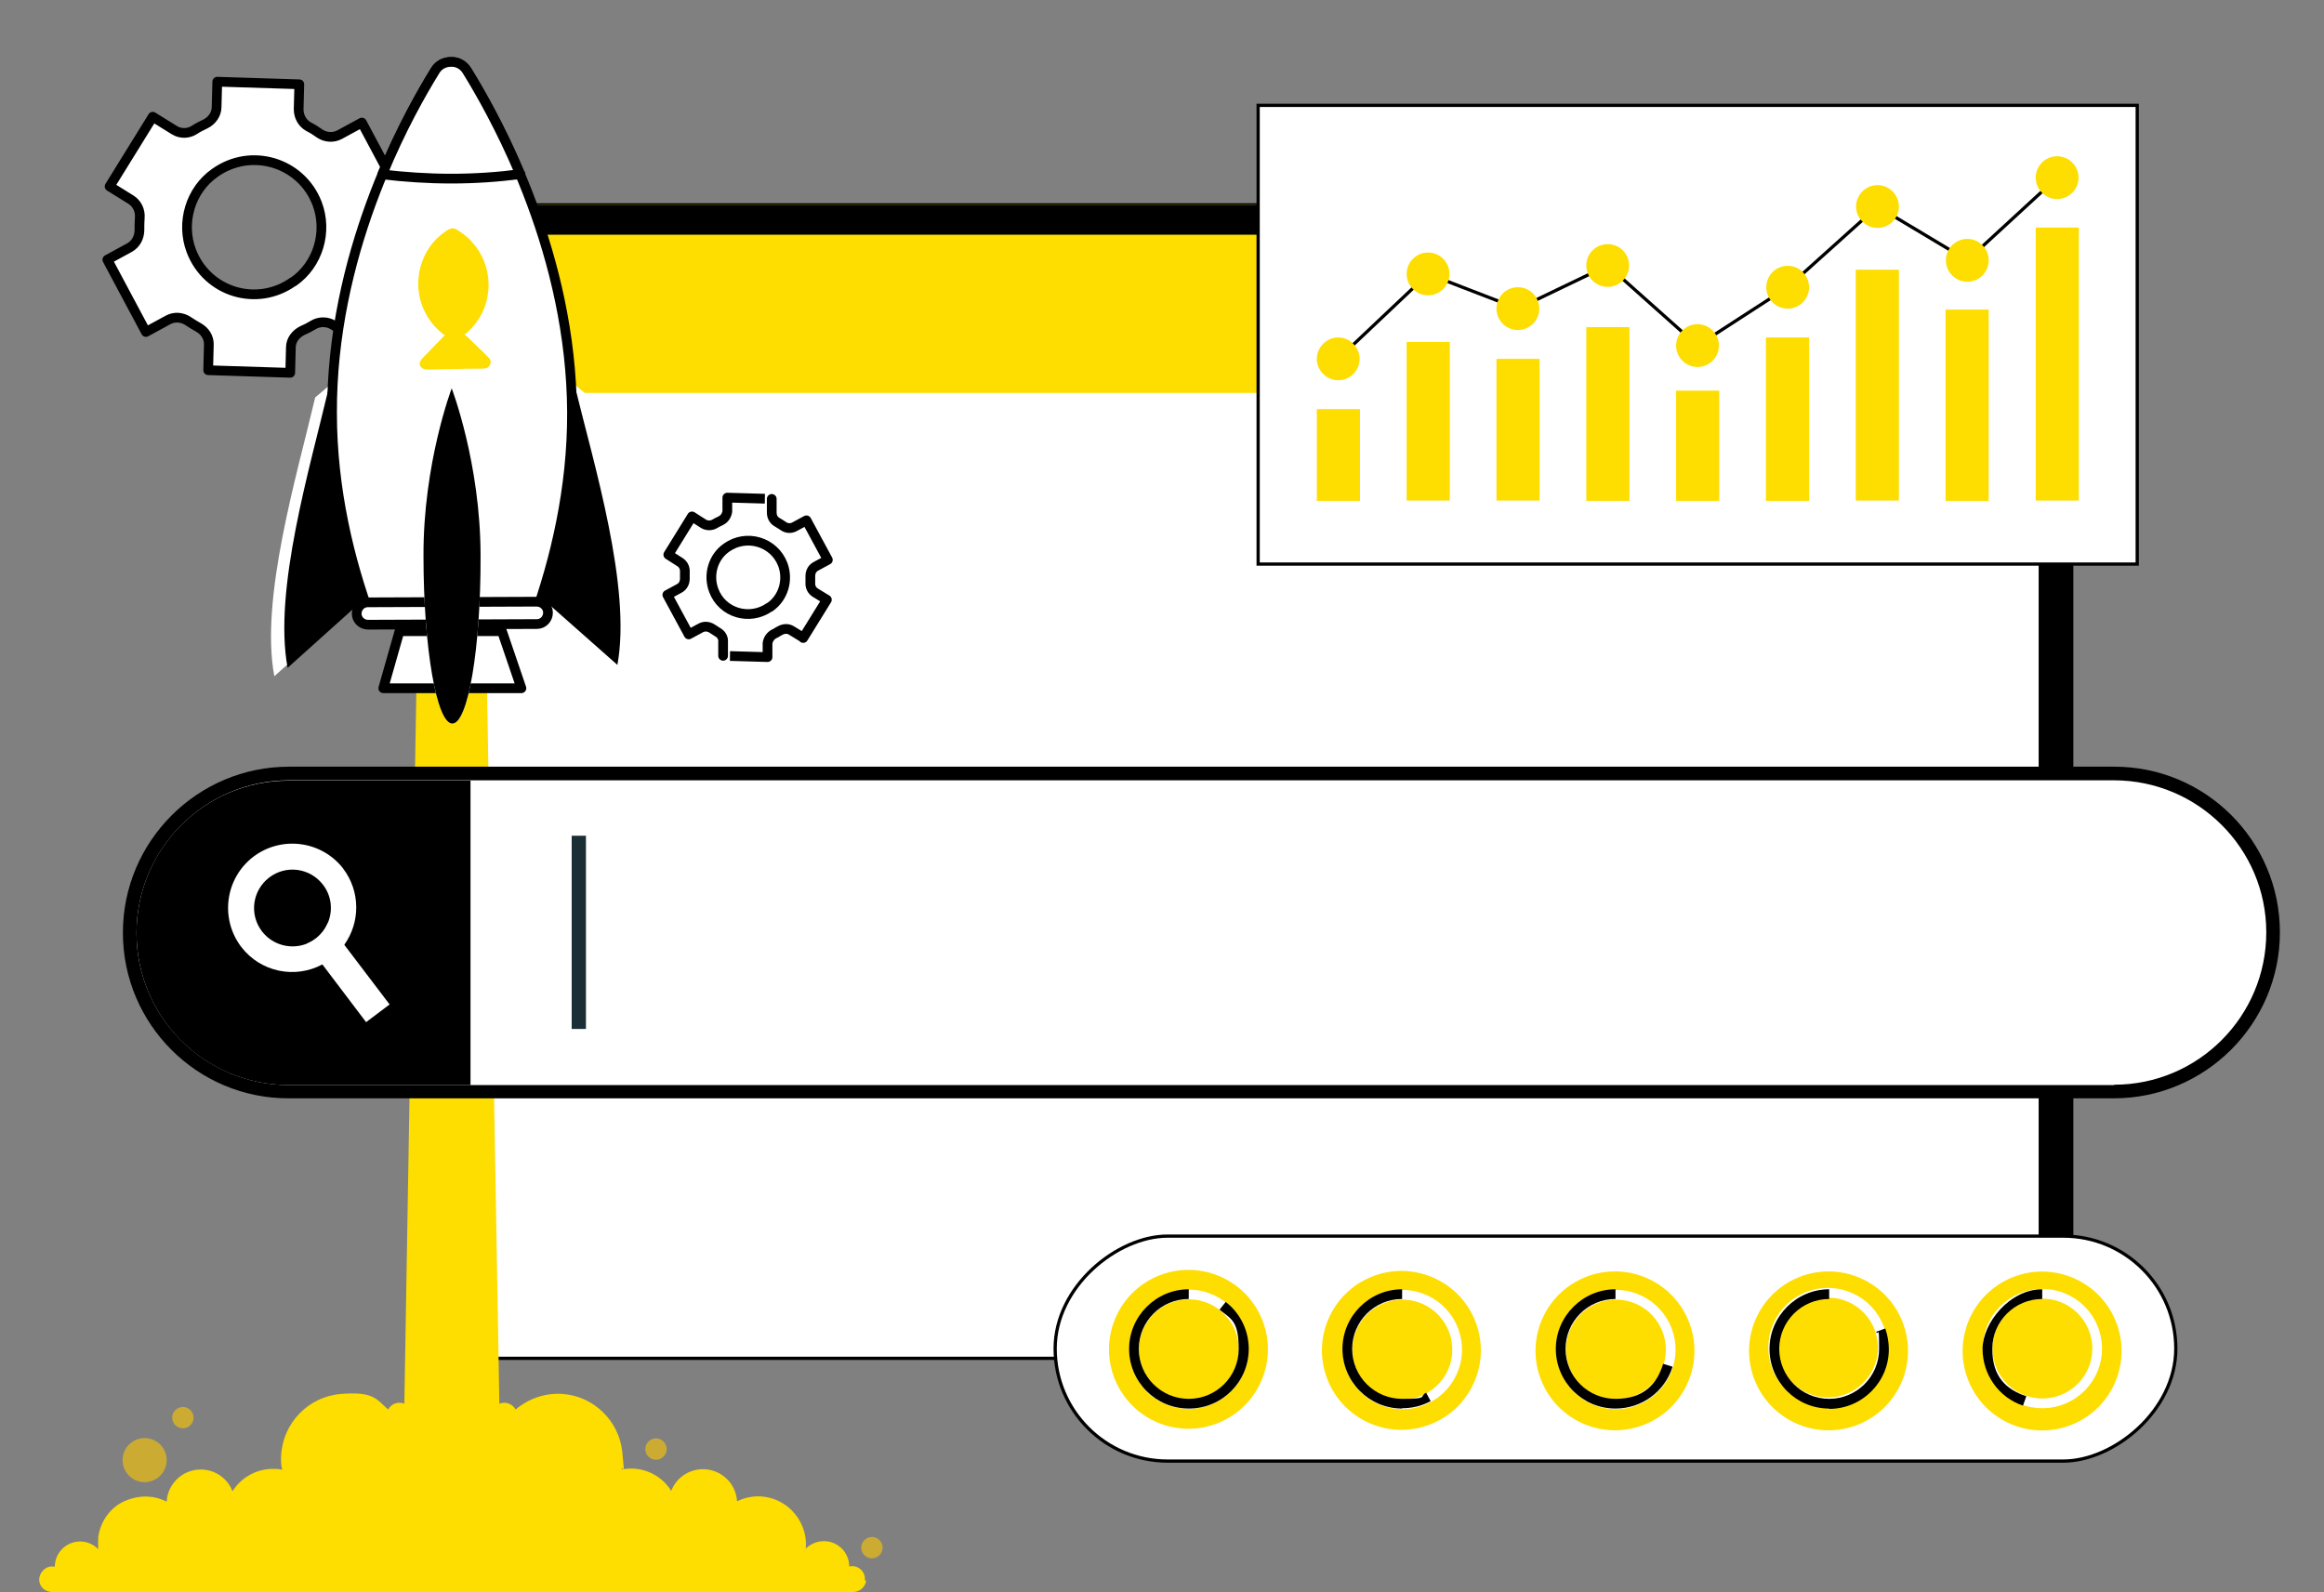 <svg xmlns="http://www.w3.org/2000/svg" id="Code_Tab" viewBox="0 0 716.7 491.1"><rect x="0" y="0" width="716.7" height="491.1" fill="#808080" stroke="none"/><defs><style>      .st0, .st1, .st2, .st3, .st4 {        fill: #fff;      }      .st1, .st3, .st4 {        stroke: #000;      }      .st1, .st5 {        stroke-miterlimit: 10;      }      .st2 {        fill-rule: evenodd;      }      .st6 {        fill: #1a2e35;      }      .st3, .st4 {        stroke-linecap: round;        stroke-linejoin: round;      }      .st4, .st5 {        stroke-width: 3px;      }      .st5 {        fill: none;        stroke: #fff;      }      .st7 {        fill: #a8a8a8;      }      .st8 {        fill: #ffc800;        opacity: .6;      }      .st9 {        fill: #ececec;      }      .st10 {        fill: #fedd00;      }    </style></defs><path class="st4" d="M109.5,104.3l13.3-21.5-6.6-4.1c-1.9-1.2-2.9-3.4-2.7-5.7.1-1.2.1-2.5.1-3.7,0-2.3,1.1-4.4,3.1-5.5l6.8-3.7-11.9-22.3-6.8,3.7c-2,1.1-4.4.9-6.2-.3-1.1-.8-2.2-1.5-3.4-2.1-2-1.1-3.1-3.2-3.1-5.4l.2-7.7-25.3-.8-.2,7.8c0,2.2-1.4,4.2-3.4,5.2-.6.3-1.2.6-1.8.9-.6.3-1.1.6-1.7,1-1.9,1.2-4.3,1.2-6.2,0l-6.6-4.1-13.3,21.5,6.6,4.1c1.9,1.2,2.9,3.4,2.7,5.6-.1,1.2-.1,2.4-.1,3.7,0,2.3-1.1,4.4-3.1,5.5l-6.8,3.7,11.9,22.3,6.8-3.7c2-1.1,4.4-.9,6.3.4,1,.7,2.1,1.3,3.1,1.9,2,1.1,3.3,3.1,3.2,5.4l-.2,7.8,25.3.8.2-7.8c0-2.3,1.5-4.2,3.5-5.2.6-.3,1.1-.5,1.7-.8.5-.3,1.1-.6,1.6-.9,1.9-1.2,4.4-1.2,6.3,0l6.6,4.1ZM90.4,86.9c-11.1,7.9-26.5,3.3-31.4-9.5-3.3-8.7-.3-18.8,7.3-24.1,11.1-7.9,26.6-3.3,31.5,9.5,3.3,8.7.3,18.8-7.3,24.1Z"></path><g><g><rect class="st1" x="137.1" y="63.2" width="501.8" height="355.8"></rect><rect class="st10" x="137.1" y="63.2" width="501.8" height="58"></rect><g><rect class="st0" x="161.5" y="100.9" width="12.1" height="2"></rect><rect class="st0" x="161.5" y="109.9" width="12.1" height="2"></rect><rect class="st0" x="161.5" y="105.4" width="12.1" height="2"></rect></g></g><g><rect x="137.1" y="63.2" width="501.8" height="9.2"></rect><g><path class="st9" d="M144.4,67.8c0,1.3-1,2.3-2.3,2.3s-2.3-1-2.3-2.3,1-2.3,2.3-2.3,2.3,1,2.3,2.3Z"></path><path class="st0" d="M153.7,67.8c0,1.3-1,2.3-2.3,2.3s-2.3-1-2.3-2.3,1-2.3,2.3-2.3,2.3,1,2.3,2.3Z"></path><path class="st7" d="M163,67.8c0,1.3-1,2.3-2.3,2.3s-2.3-1-2.3-2.3,1-2.3,2.3-2.3,2.3,1,2.3,2.3Z"></path></g></g><rect x="628.7" y="121.2" width="10.1" height="297.8"></rect></g><g><rect class="st1" x="388" y="32.5" width="271.1" height="141.5"></rect><g><rect class="st10" x="406.1" y="126.2" width="13.3" height="28.3"></rect><rect class="st10" x="433.8" y="105.5" width="13.3" height="48.9"></rect><rect class="st10" x="461.5" y="110.7" width="13.3" height="43.7"></rect><rect class="st10" x="489.2" y="100.9" width="13.3" height="53.6"></rect><rect class="st10" x="516.9" y="120.5" width="13.3" height="34"></rect><rect class="st10" x="544.6" y="104.1" width="13.3" height="50.4"></rect><rect class="st10" x="572.3" y="83.2" width="13.3" height="71.2"></rect><rect class="st10" x="600" y="95.5" width="13.3" height="59"></rect><rect class="st10" x="627.8" y="70.2" width="13.3" height="84.2"></rect></g><g><polyline class="st3" points="412.7 110.7 440.4 84.5 468.1 95.2 495.8 81.9 523.5 106.6 551.3 88.6 579 63.7 606.7 80.3 634.4 54.8"></polyline><path class="st10" d="M419.3,110.7c0,3.7-3,6.6-6.6,6.6s-6.6-3-6.6-6.6,3-6.6,6.6-6.6,6.6,3,6.6,6.6Z"></path><circle class="st10" cx="440.4" cy="84.5" r="6.6"></circle><circle class="st10" cx="495.8" cy="81.9" r="6.6"></circle><circle class="st10" cx="468.1" cy="95.2" r="6.6"></circle><circle class="st10" cx="523.5" cy="106.6" r="6.6"></circle><circle class="st10" cx="551.3" cy="88.6" r="6.6"></circle><path class="st10" d="M585.6,63.7c0,3.7-3,6.6-6.6,6.6s-6.6-3-6.6-6.6,3-6.6,6.6-6.6,6.6,3,6.6,6.6Z"></path><circle class="st10" cx="606.7" cy="80.3" r="6.6"></circle><circle class="st10" cx="634.4" cy="54.8" r="6.6"></circle></g></g><g><rect class="st1" x="463.6" y="243.3" width="69.4" height="345.6" rx="34.7" ry="34.7" transform="translate(82.1 914.3) rotate(-90)"></rect><g><g><circle class="st10" cx="366.6" cy="416.1" r="24.5" transform="translate(-120.3 150.6) rotate(-20)"></circle><circle class="st5" cx="366.6" cy="416.1" r="16.9" transform="translate(-123.1 676.4) rotate(-76.6)"></circle><path d="M366.6,434.5c-10.2,0-18.4-8.3-18.4-18.4s8.3-18.4,18.4-18.4v3c-8.5,0-15.4,6.9-15.4,15.4s6.9,15.4,15.4,15.4,15.4-6.9,15.4-15.4-2.2-9.2-5.9-12.1l1.9-2.4c4.5,3.5,7.1,8.8,7.1,14.5,0,10.2-8.3,18.4-18.4,18.4Z"></path></g><g><circle class="st10" cx="432.4" cy="416.1" r="24.5" transform="translate(-125 193.7) rotate(-22.1)"></circle><circle class="st5" cx="432.4" cy="416.1" r="16.9" transform="translate(-72.5 740.5) rotate(-76.6)"></circle><path d="M432.4,434.5c-10.2,0-18.4-8.3-18.4-18.4s8.3-18.4,18.4-18.4v3c-8.5,0-15.4,6.9-15.4,15.4s6.9,15.4,15.4,15.4,5.1-.7,7.4-1.9l1.4,2.6c-2.7,1.5-5.7,2.2-8.8,2.2Z"></path></g><g><circle class="st10" cx="498.2" cy="416.1" r="24.5" transform="translate(-120.1 218.6) rotate(-22.1)"></circle><circle class="st5" cx="498.2" cy="416.1" r="16.9" transform="translate(-21.9 804.5) rotate(-76.6)"></circle><path d="M498.2,434.5c-10.2,0-18.4-8.3-18.4-18.4s8.3-18.4,18.4-18.4v3c-8.5,0-15.4,6.9-15.4,15.4s6.9,15.4,15.4,15.4,12.7-4.3,14.7-10.8l2.9.9c-2.4,7.7-9.5,12.9-17.6,12.9Z"></path></g><g><circle class="st10" cx="564.1" cy="416.1" r="24.5" transform="translate(-115.3 243.4) rotate(-22.1)"></circle><circle class="st5" cx="564.1" cy="416.1" r="16.9" transform="translate(33.8 874.5) rotate(-77.3)"></circle><path d="M564.1,434.5c-10.2,0-18.4-8.3-18.4-18.4s8.3-18.4,18.4-18.4v3c-8.5,0-15.4,6.9-15.4,15.4s6.9,15.4,15.4,15.4,15.4-6.9,15.4-15.4-.3-3.6-.9-5.3l2.8-1c.7,2,1.1,4.2,1.1,6.4,0,10.2-8.3,18.4-18.4,18.4Z"></path></g><g><circle class="st10" cx="629.9" cy="416.1" r="24.5" transform="translate(-110.4 268.2) rotate(-22.1)"></circle><circle class="st5" cx="629.9" cy="416.1" r="16.9" transform="translate(57.1 907.8) rotate(-74.1)"></circle><path d="M623.9,433.6c-7.5-2.5-12.5-9.6-12.5-17.5s8.3-18.4,18.4-18.4v3c-8.5,0-15.4,6.9-15.4,15.4s4.2,12.5,10.5,14.6l-1,2.8Z"></path></g></g></g><g><path class="st8" d="M51.4,450.4c0,3.8-3.1,6.8-6.8,6.8-3.8,0-6.8-3.1-6.8-6.8,0-3.8,3.1-6.8,6.8-6.8,3.8,0,6.8,3.1,6.8,6.8Z"></path><path class="st8" d="M59.7,437.3c0,1.8-1.5,3.3-3.3,3.3-1.8,0-3.3-1.5-3.3-3.3,0-1.8,1.5-3.3,3.3-3.3,1.8,0,3.3,1.5,3.3,3.3Z"></path><path class="st8" d="M205.6,447c0,1.8-1.5,3.3-3.3,3.3-1.8,0-3.3-1.5-3.3-3.3,0-1.8,1.5-3.3,3.3-3.3,1.8,0,3.3,1.5,3.3,3.3Z"></path><path class="st8" d="M272.2,477.4c0,1.8-1.5,3.3-3.3,3.3-1.8,0-3.3-1.5-3.3-3.3,0-1.8,1.5-3.3,3.3-3.3,1.8,0,3.3,1.5,3.3,3.3Z"></path><path class="st10" d="M267.1,487.5c-.2,2.1-2,3.6-4.1,3.6H16.2c-2.1,0-3.9-1.4-4.1-3.5s1.6-4.4,3.9-4.4c.3,0,.6,0,.9.1,0-4.3,3.5-7.8,7.8-7.8,2.2,0,4.2.9,5.6,2.4h0c-.1-1.3,0-2.5,0-3.8.7-5,4-9.5,8.7-11.3s8.8-1.4,12.4.4c.3-5.5,4.9-9.9,10.5-9.9,4.5,0,8.3,2.8,9.8,6.7,2.6-4.1,7.2-6.9,12.5-6.9,1,0,1.9,0,2.8.3-.3-1.4-.4-2.9-.3-4.4.5-10,8.4-18.2,18.4-19s10.8,1.4,14.6,4.8c.7-1.3,2-2.1,3.5-2.1.5,0,1.1.1,1.5.3l3.7-220.1h21.8s3.8,220.1,3.8,220.1c.5-.2,1-.3,1.5-.3,1.5,0,2.9.9,3.5,2.1,3.9-3.3,9-5.2,14.6-4.8,9.5.7,17.3,8.3,18.3,17.8s.1,3.7-.2,5.5c.9-.2,1.9-.3,2.8-.3,5.3,0,9.9,2.7,12.5,6.9,1.5-3.9,5.3-6.7,9.8-6.7,5.6,0,10.2,4.4,10.5,9.9,2.5-1.2,5.3-1.8,8.4-1.4,7.8,1,13.5,8.2,12.8,16s0,0,0,0h0c1.4-1.4,3.4-2.3,5.6-2.3,4.3,0,7.8,3.5,7.8,7.8.3,0,.6-.1.9-.1,2.3,0,4.2,2,3.9,4.4Z"></path></g><g><g><path class="st0" d="M89.1,336.9h562.9c27.1-.1,49.1-22.1,49.1-49.2h0c0-27.1-22-49.1-49.1-49.1H89c-27.1.1-49.1,22.1-49.1,49.2h0c0,27.1,22,49.1,49.1,49.1Z"></path><path d="M89,236.5h562.9c28.2-.1,51.2,22.8,51.2,51.1,0,28.2-23,51.2-51.2,51.2H89.1c-28.2.1-51.2-22.8-51.2-51.1,0-28.2,23-51.2,51.2-51.2ZM652,334.6c25.9,0,46.9-21.1,46.9-47,0-25.9-21.1-46.9-47-46.9H89c-25.9.1-46.9,21.2-46.9,47.1,0,25.9,21.1,46.9,47,46.9h562.9Z"></path></g><path d="M89,334.7h56.1s0-93.9,0-93.9h-56.1c-25.9,0-46.9,21-46.9,47h0c0,25.9,21,46.9,46.9,46.9Z"></path><rect class="st6" x="176.3" y="257.8" width="4.4" height="59.6" transform="translate(357 575.2) rotate(180)"></rect><g><path class="st0" d="M120.2,309.8l-7.3,5.5-13.4-17.7-4.9-6.5c1-.4,1.9-.9,2.8-1.6,1.7-1.3,3-3,3.7-4.8l5.2,6.9,13.9,18.3Z"></path><path class="st0" d="M105.9,268c-6.7-8.7-19.1-10.3-27.8-3.7-8.7,6.7-10.3,19.1-3.7,27.8,6,7.8,16.6,9.9,25,5.4,1-.5,1.9-1.1,2.7-1.8,1.6-1.2,3-2.7,4.1-4.3,4.9-6.9,5-16.4-.4-23.5ZM97.4,289.5c-.9.7-1.8,1.2-2.8,1.6-4.8,1.9-10.5.5-13.8-3.8-4-5.2-3-12.6,2.2-16.6,5.2-4,12.6-3,16.6,2.2,2.7,3.5,3.1,8,1.5,11.8-.8,1.8-2,3.5-3.7,4.8Z"></path></g></g><g><path class="st2" d="M118.2,178.4l-33.6,30.2c-4.5-23.9,7-62.1,12.6-86l20.8-17.6.2,73.3h0Z"></path><path d="M122.3,175.8l-33.6,30.2c-4.5-23.9,7-62.1,12.6-86l20.8-17.6.2,73.3h0Z"></path><path class="st2" d="M160.8,178.2l33.8,29.9c4.4-23.9-7.3-62.1-13.1-85.9l-20.8-17.5.2,73.3h0Z"></path><path d="M156.6,175.2l33.8,29.9c4.4-23.9-7.3-62.1-13.1-85.9l-20.8-17.5.2,73.3h0Z"></path><path class="st2" d="M164.7,190.8c6.5-18.1,11.8-40.1,11.7-63.6-.2-48-22.3-89.1-32.4-105.4-1.1-1.8-3-2.8-4.9-2.7-2.1,0-3.9,1-4.9,2.7-10.1,16.4-32,57.5-31.8,105.6,0,23.6,5.4,45.5,12,63.5h50.4c0,0,0,0,0,0h0Z"></path><path class="st4" d="M164.7,190.8c6.5-18.1,11.8-40.1,11.7-63.6-.2-48-22.3-89.1-32.4-105.4-1.1-1.8-3-2.8-4.9-2.7-2.1,0-3.9,1-4.9,2.7-10.1,16.4-32,57.5-31.8,105.6,0,23.6,5.4,45.5,12,63.5h50.4c0,0,0,0,0,0h0Z"></path><path class="st10" d="M143.3,103.2c.2.2.4.5.7.6,2.2,2.1,4.4,4.2,6.5,6.3.7.6,1.1,1.4.6,2.4-.4.9-1.1,1.2-2.1,1.2-5.7,0-11.5.2-17.2.3-1.1,0-1.8-.4-2.2-1.1-.4-.9,0-1.6.6-2.3,2.1-2.2,4.2-4.4,6.3-6.5s.4-.5.6-.7c-2.4-1.8-4.3-3.9-5.7-6.5-5-9-2-20.8,6.9-26.1,1-.5,1.7-.5,2.5,0,11.8,6.9,13.3,23.1,3,32-.2,0-.4.3-.6.5h0Z"></path><path class="st2" d="M110,189.3c0,1.9,1.6,3.4,3.5,3.4l52.1-.2c1.9,0,3.4-1.6,3.4-3.5s-1.6-3.4-3.5-3.4l-52.1.2c-1.9,0-3.4,1.6-3.4,3.5h0Z"></path><path class="st4" d="M110,189.3c0,1.9,1.6,3.4,3.5,3.4l52.1-.2c1.9,0,3.4-1.6,3.4-3.5s-1.6-3.4-3.5-3.4l-52.1.2c-1.9,0-3.4,1.6-3.4,3.5h0Z"></path><polygon class="st4" points="160.8 212.3 118.2 212.3 123.2 194.7 154.8 194.7 160.8 212.3"></polygon><path class="st2" d="M139.3,119.8s-8.8,23.1-8.7,51.7c0,28.6,4.1,51.7,8.9,51.7s8.8-23.1,8.7-51.7c0-28.6-8.9-51.7-8.9-51.7h0Z"></path><path class="st2" d="M160.4,53.7c-5.9-14-12.2-25.1-16.4-31.9-1.1-1.8-3-2.8-4.9-2.7-2.1,0-3.9,1-4.9,2.7-4.2,6.8-10.5,17.9-16.3,32,6.8.8,14,1.3,21.3,1.3s14.5-.5,21.3-1.4h0Z"></path><path class="st4" d="M160.4,53.7c-5.9-14-12.2-25.1-16.4-31.9-1.1-1.8-3-2.8-4.9-2.7-2.1,0-3.9,1-4.9,2.7-4.2,6.8-10.5,17.9-16.3,32,6.8.8,14,1.3,21.3,1.3s14.5-.5,21.3-1.4h0Z"></path><path d="M139.3,119.8s-8.8,23.1-8.7,51.7c0,28.6,4.1,51.7,8.9,51.7s8.8-23.1,8.7-51.7c0-28.6-8.9-51.7-8.9-51.7h0Z"></path></g><path class="st4" d="M247.7,196.8l7.3-11.8-3.6-2.2c-1.1-.7-1.6-1.9-1.5-3.1,0-.7,0-1.3,0-2,0-1.3.6-2.4,1.7-3l3.7-2-6.6-12.2-3.7,2c-1.1.6-2.4.5-3.4-.2-.6-.4-1.2-.8-1.9-1.2-1.1-.6-1.7-1.7-1.7-3v-4.2c.1,0-13.7-.4-13.7-.4v4.3c-.2,1.2-.9,2.3-2,2.8-.3.2-.6.3-1,.5-.3.2-.6.3-.9.5-1,.6-2.4.6-3.4,0l-3.6-2.3-7.3,11.8,3.6,2.3c1.1.7,1.6,1.9,1.5,3.1,0,.7,0,1.3,0,2,0,1.3-.6,2.4-1.7,3l-3.7,2,6.6,12.2,3.7-2c1.1-.6,2.4-.5,3.5.2.6.4,1.1.7,1.7,1.1,1.1.6,1.8,1.7,1.7,3v4.3c-.1,0,13.7.4,13.7.4v-4.3c.2-1.2.9-2.3,2.1-2.9.3-.1.6-.3.9-.5.3-.2.6-.3.9-.5,1.1-.6,2.4-.7,3.5,0l3.6,2.2ZM237.3,187.3c-6.1,4.3-14.6,1.8-17.2-5.2-1.8-4.8-.2-10.3,4-13.2,6.1-4.3,14.6-1.8,17.3,5.2,1.8,4.8.2,10.3-4,13.2Z"></path></svg>